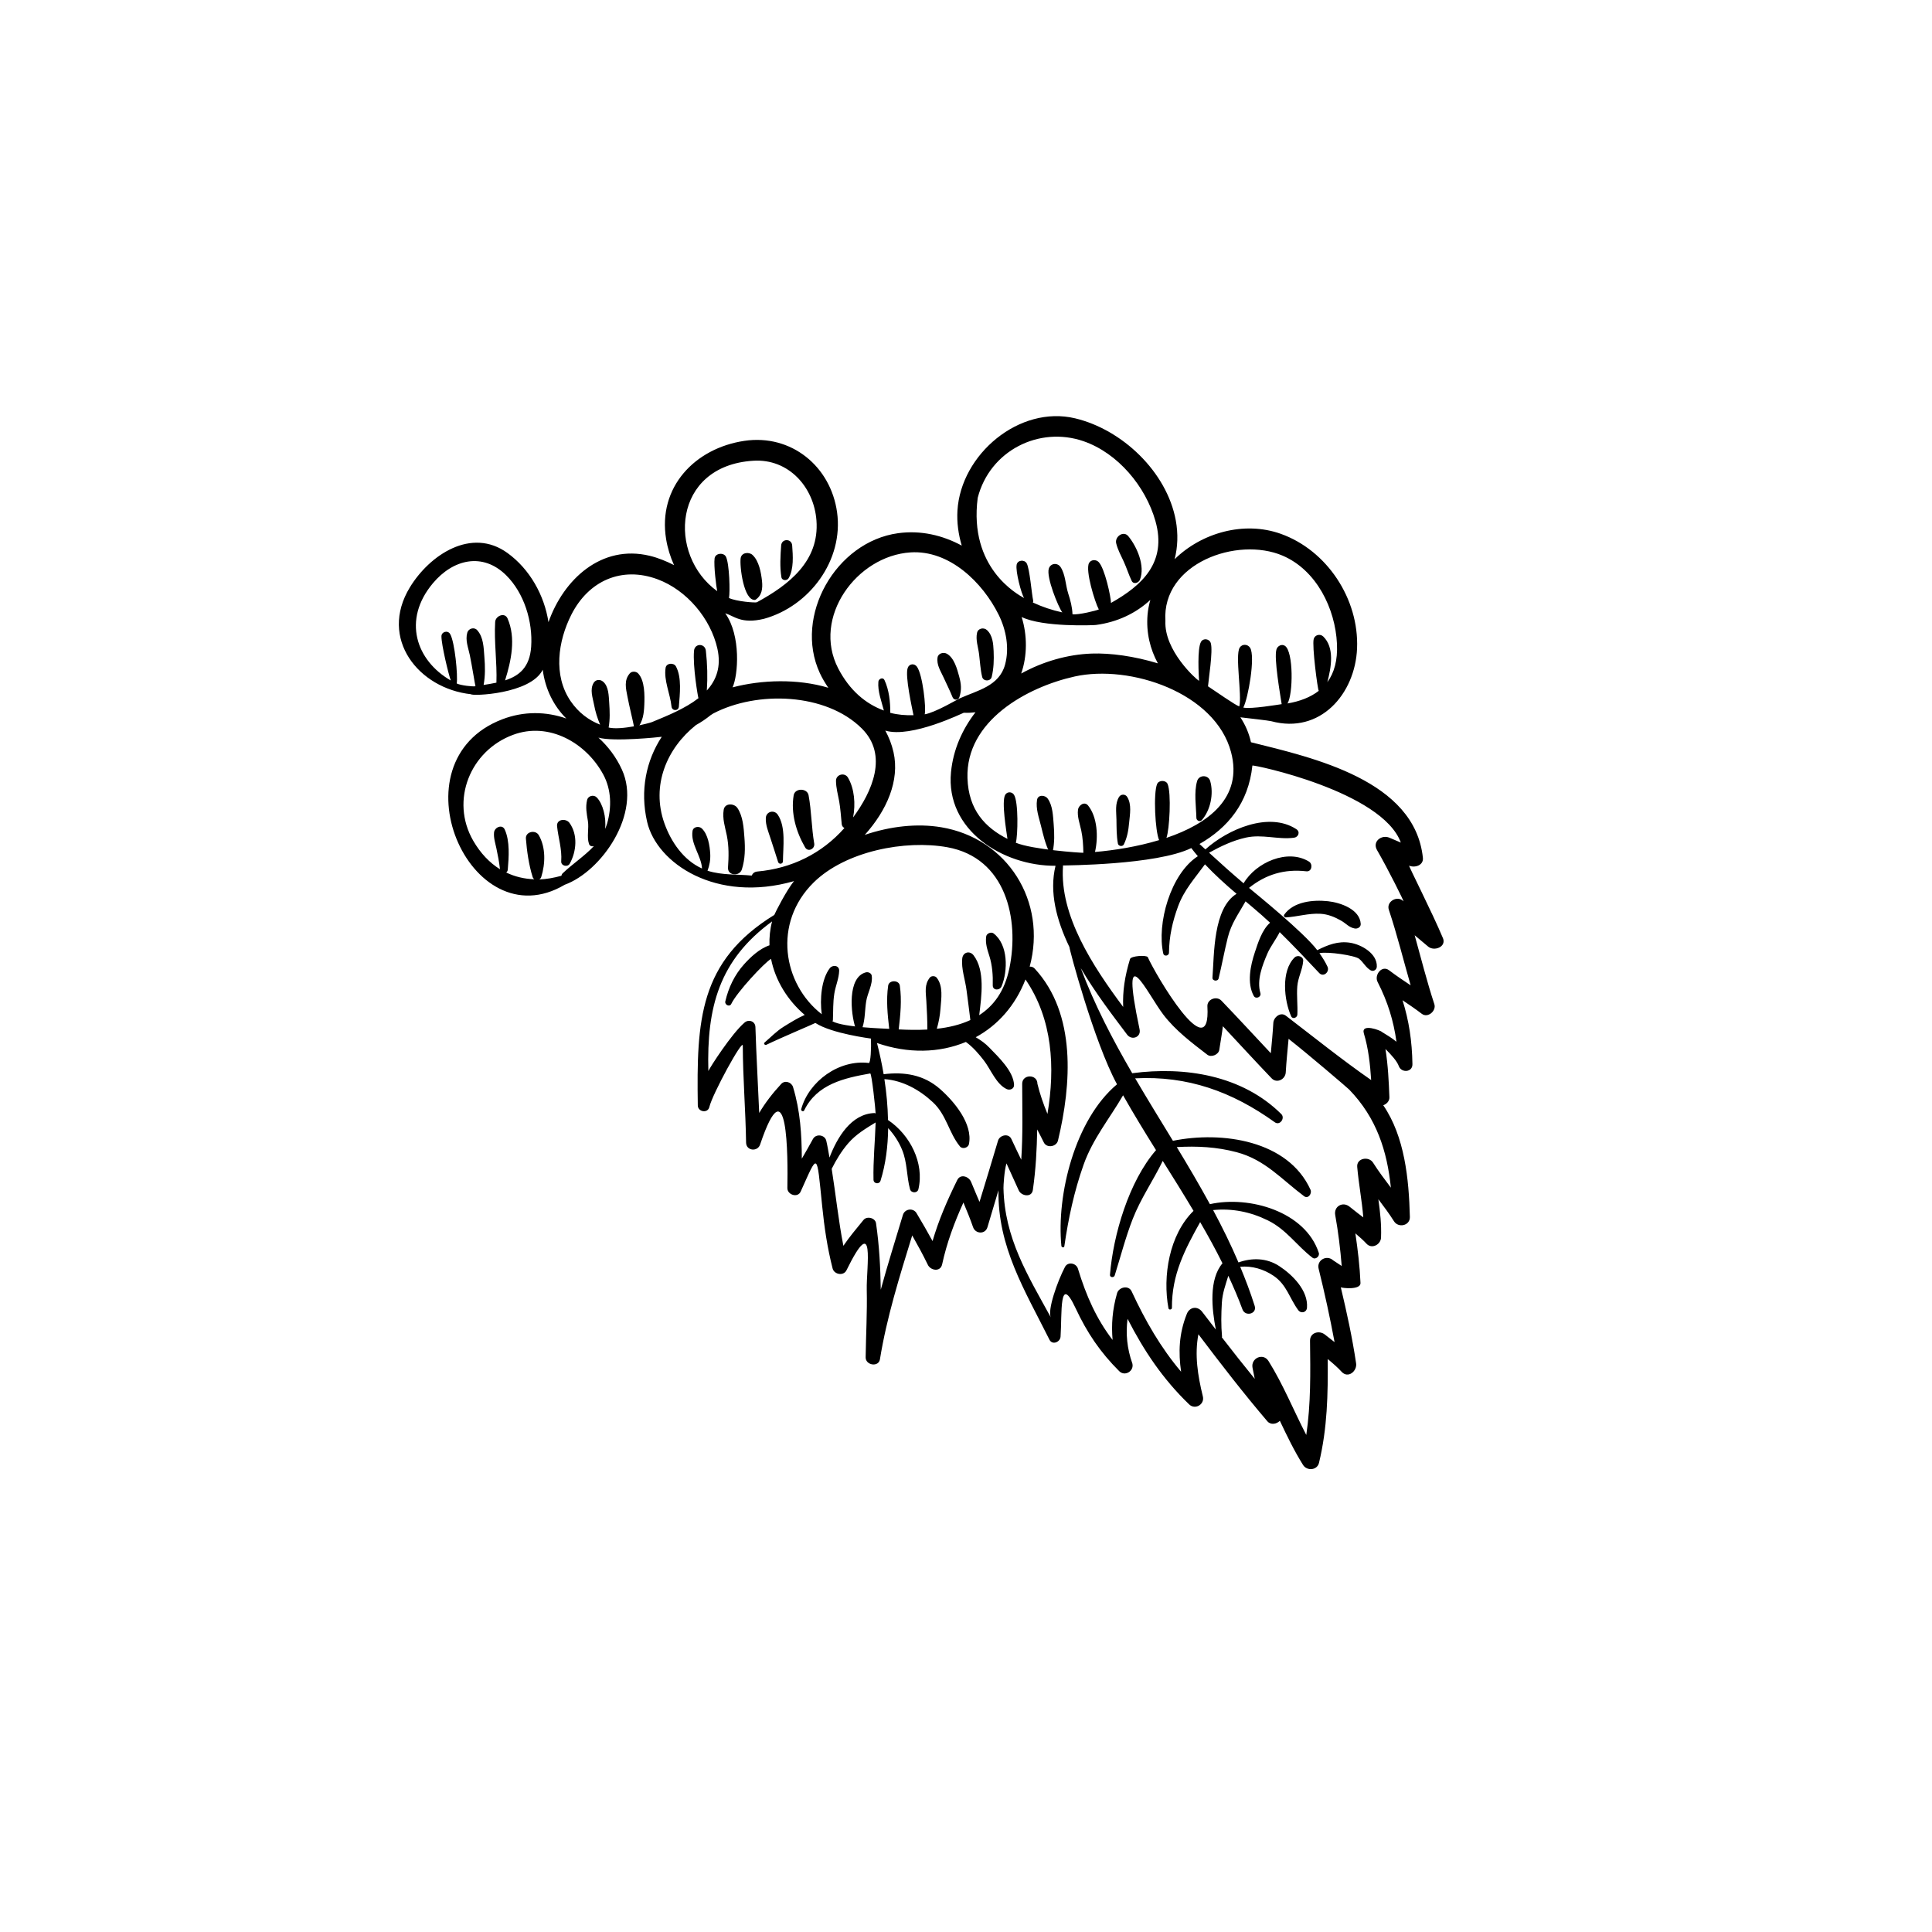 <?xml version="1.0" encoding="UTF-8"?>
<!-- Uploaded to: SVG Repo, www.svgrepo.com, Generator: SVG Repo Mixer Tools -->
<svg fill="#000000" width="800px" height="800px" version="1.1" viewBox="144 144 512 512" xmlns="http://www.w3.org/2000/svg">
 <g>
  <path d="m526.38 392.58c-2.832-6.766-9.215-19.285-8.941-19.168 1.477 0.633 3.856-0.055 3.641-2.09-2.133-20.516-28.953-26.488-45.562-30.621-0.523-2.387-1.477-4.59-2.805-6.609 2.273 0.273 7.481 0.848 8.172 1.031 12.996 3.519 22.25-7.231 22.75-19.285 0.539-13.102-7.953-26.012-20.242-30.379-9.738-3.465-20.957-0.266-28.105 6.734 0.82-3.203 0.973-6.684 0.297-10.336-2.398-12.848-14.203-24.02-26.648-26.992-14.801-3.543-30.309 9.543-31.203 24.441-0.191 3.16 0.25 6.281 1.137 9.281-5.082-2.742-10.848-4.109-16.871-3.285-16.504 2.262-27.684 21.949-20.762 37.016 0.633 1.387 1.422 2.691 2.273 3.945-8.16-2.441-17.684-2.125-25.375-0.105 1.484-3.203 2.281-13.734-1.941-19.633 2.422 0.746 4.223 2.91 10.242 1.473 12.109-3.34 21.145-15.531 19.398-28.211-1.676-12.195-12.137-20.805-24.578-18.957-13.09 1.949-22.992 12.266-20.73 26.055 0.387 2.371 1.109 4.691 2.094 6.871-2.074-1.047-4.215-1.93-6.438-2.465-12.824-3.094-22.855 6.281-26.832 17.586-1.113-7.199-4.988-14.059-10.848-18.316-9.566-6.953-20.656 0.504-25.879 9.078-8.309 13.637 2.336 26.832 16.188 28.336 0.191 0.535 15.793 0.012 19.016-6.488 0.656 5.133 2.91 9.617 6.242 12.922-5.289-1.859-11.199-1.996-16.945 0.203-29.219 11.18-8.672 58.762 16.52 43.859 9.773-3.547 20.469-18.887 15.172-30.508-1.527-3.352-3.688-6.172-6.231-8.488 3.996 1.148 16.117-0.117 16.785-0.223-4.156 6.344-5.793 14.23-3.879 22.543 2.535 10.992 18.312 21.629 38.945 15.707-1.93 2.262-5.059 8.441-5.238 8.957-19.961 12.312-20.609 27.969-20.277 50.492 0.023 1.734 2.656 2.168 3.062 0.414 0.82-3.473 8.855-18.156 8.863-16.273 0.016 8.57 0.746 17.129 0.871 25.707 0.031 2.203 3.047 2.508 3.719 0.508 7.391-21.93 7.375 3.32 7.223 11.527-0.035 1.785 2.727 2.715 3.519 0.953 4.672-10.324 4.215-10.734 5.703 3.832 0.574 5.668 1.352 11.004 2.766 16.539 0.414 1.605 2.891 2.059 3.672 0.48 7.793-15.863 5.238-0.801 5.375 5.144 0.137 5.953-0.211 11.961-0.293 17.914-0.031 2.133 3.438 2.695 3.789 0.516 1.805-11.152 5.223-22.004 8.551-32.812 1.43 2.516 2.816 5.059 4.082 7.664 0.68 1.637 3.379 2.141 3.848 0 1.25-5.773 3.246-11.102 5.641-16.387 0.945 2.25 1.863 4.516 2.559 6.535 0.625 1.82 3.246 1.953 3.812 0 0.953-3.266 1.941-6.527 2.918-9.785-0.23 15.023 6.934 26.434 13.508 39.598 0.754 1.516 2.84 0.656 2.945-0.797 0.422-6.07-0.441-17.031 4-7.519 3.027 6.488 6.519 11.648 11.547 16.66 1.508 1.496 3.984-0.023 3.481-2.031-1.41-3.953-1.785-7.898-1.273-11.84 4.309 8.414 9.34 15.961 16.328 22.68 1.582 1.527 4.144 0.004 3.629-2.109-1.352-5.535-2.231-11.031-1.18-16.477 5.914 7.832 11.891 15.57 18.262 23.047 0.91 1.066 2.457 0.77 3.32-0.117 1.883 3.977 3.793 7.941 6.144 11.699 1.023 1.637 3.742 1.465 4.231-0.551 2.227-9.25 2.387-18.207 2.309-27.52 1.379 1.137 2.711 2.309 3.676 3.371 1.711 1.895 4.156-0.172 3.848-2.238-1.008-6.805-2.469-13.473-4.051-20.137 0.484 0.23 5.289 0.73 5.215-1.137-0.191-4.453-0.715-8.801-1.355-13.152 1.102 0.934 2.152 1.863 2.934 2.719 1.391 1.531 3.785 0.273 3.863-1.598 0.141-3.512-0.242-6.824-0.707-10.172 1.43 1.902 2.863 3.809 4.144 5.84 1.152 1.84 4.266 1.184 4.207-1.145-0.258-10.094-1.371-21.293-7.055-29.605 0.906-0.316 1.668-1.109 1.629-2.121-0.156-4.176-0.367-8.555-1.047-12.785 1.617 1.594 3.074 3.246 3.535 4.519 0.68 1.883 3.652 1.691 3.617-0.488-0.098-6.117-0.918-11.535-2.625-16.953 1.719 1.16 3.438 2.316 5.102 3.594 1.602 1.223 3.91-0.789 3.328-2.559-1.984-6.019-3.512-12.16-5.215-18.258 1.184 0.992 2.371 1.98 3.578 3.004 1.578 1.336 4.902 0.102 3.91-2.269zm-248.53-68.273c1.641-5.25 2.91-11.234 0.66-16.398-0.754-1.742-3.188-0.684-3.285 0.891-0.316 5.316 0.523 10.734 0.332 16.109-1.098 0.23-2.231 0.434-3.394 0.609 0.449-2.453 0.406-4.898 0.203-7.387-0.195-2.465-0.203-5.266-1.934-7.16-0.801-0.871-2.297-0.402-2.598 0.691-0.57 2.051 0.25 3.934 0.676 5.977 0.543 2.613 1.422 8.105 1.492 8.215-0.051 0.012-0.105 0.016-0.152 0.023-0.523 0.086-3.621-0.18-4.816-0.75 0.344-2.012-0.504-11.027-1.75-13.117-0.625-1.059-2.297-0.609-2.297 0.621-0.012 2.281 1.879 10.082 2.473 11.703-9.18-5.281-12.891-16.047-4.742-25.762 5.356-6.394 13.184-8.238 19.371-2.168 4.832 4.746 7.133 12.344 6.676 18.98-0.375 5.477-3.191 7.727-6.914 8.922zm26.023 24.953c2.172 4.031 2.242 8.711 1.012 13.008-0.141 0.508-0.352 0.957-0.543 1.426 0.387-3.074-0.59-6.746-2.207-8.371-0.785-0.801-2.266-0.449-2.543 0.672-0.473 1.918-0.105 3.668 0.207 5.578 0.316 1.996-0.332 4.133 0.277 6.039 0.191 0.605 0.746 0.77 1.305 0.621-2.469 2.644-5.648 4.691-8.309 7.246-0.188 0.18-0.211 0.406-0.301 0.613-2.012 0.551-3.981 0.91-5.867 0.969 0.238-0.137 0.438-0.344 0.535-0.66 1.098-3.5 1.223-7.832-0.664-11.082-0.871-1.496-3.547-0.941-3.406 0.926 0.258 3.309 0.785 6.996 1.785 10.16 0.086 0.273 0.246 0.473 0.438 0.609-2.648-0.086-5.144-0.68-7.441-1.789 0.215-0.16 0.387-0.402 0.418-0.77 0.277-3.293 0.594-7.543-0.805-10.613-0.695-1.527-2.707-0.562-2.836 0.766-0.141 1.43 0.324 2.816 0.621 4.207 0.387 1.828 0.746 3.672 0.953 5.543-2.734-1.707-5.148-4.191-7.094-7.562-6.172-10.699-0.754-23.891 10.555-28.059 9.512-3.543 19.391 2.133 23.91 10.523zm149.24 16.789c0.816-2.141 1.344-11.898 0.309-14.293-0.457-1.055-2.312-1.055-2.769 0-1.039 2.394-0.527 12.555 0.523 14.883-5.82 1.754-11.938 2.715-16.992 3.144 0.945-4.074 0.59-9.324-1.828-12.309-0.973-1.211-2.523-0.059-2.676 1.113-0.246 1.848 0.492 3.727 0.867 5.531 0.406 1.949 0.52 3.902 0.555 5.875-0.746 0.039-13.605-0.863-17.898-2.66 0.539-1.867 0.727-10.805-0.484-12.707-0.539-0.848-1.797-0.891-2.328 0-1.039 1.758 0.328 9.723 0.59 11.684-5.918-3.004-10.328-7.664-10.594-16.105-0.48-15.184 15.742-24.109 28.395-26.926 14.656-3.254 37.277 4.25 41.457 20.047 3.188 12.082-6.031 18.977-17.125 22.723zm30.801-74.793c8.98 3.844 13.953 14.023 14.395 23.355 0.211 4.402-0.734 7.707-2.551 10.168 1.055-3.953 1.949-9.184-1.094-12.109-0.812-0.781-2.207-0.441-2.516 0.664-0.488 1.75 1.043 13.496 1.336 13.746-2.195 1.703-4.996 2.785-8.285 3.344 1.492-2.414 1.629-13.727-0.676-15.27-0.852-0.57-1.949 0.023-2.238 0.91-0.746 2.301 1.023 12.195 1.371 14.543-0.73 0.09-8.203 1.379-10.168 0.902 1.238-2.262 3.273-13.52 1.797-15.848-0.648-1.012-2.137-1.059-2.769 0-1.23 2.039 0.664 12.727-0.098 15.547-0.992-0.289-6.316-4.039-8.285-5.328 0.117-1.664 1.359-9.32 0.742-11.43-0.336-1.164-1.988-1.438-2.606-0.344-1.02 1.809-0.594 8.816-0.508 10.336-0.848-0.484-9.289-8.07-8.918-15.891-0.977-15.273 19.031-22.445 31.07-17.297zm-33.066 28.539c-6.238-1.902-12.551-2.769-17.527-2.594-6.422 0.227-12.938 2.109-18.695 5.293 1.633-4.656 1.637-10.152 0.121-14.98 5.606 2.754 19.102 2.188 19.668 2.109 5.719-0.746 10.684-3.144 14.43-6.644-0.348 1.281-0.625 2.59-0.734 3.949-0.391 4.75 0.688 9.086 2.738 12.867zm-47.746-43.859c3.211-12.555 16.312-19.066 28.039-15.012 9.164 3.168 16.477 12.023 19.062 21.164 3.109 10.988-3.57 17.082-11.785 21.699 0.004-1.527-1.656-9.289-3.305-10.883-0.715-0.691-2.031-0.609-2.519 0.324-1.012 1.945 1.531 10.277 2.598 12.281-0.555 0.289-5.43 1.496-6.973 1.281-0.07-1.941-0.543-3.676-1.145-5.547-0.711-2.231-0.719-5.027-2.019-6.973-0.832-1.223-2.641-1.039-3.109 0.406-0.727 2.246 2.5 10.176 3.57 11.617-2.699-0.586-5.328-1.465-7.797-2.621 0.086-0.16 0.121-0.348 0.074-0.551-0.383-1.684-0.906-8.395-1.707-9.824-0.586-1.055-2.418-0.91-2.664 0.348-0.348 1.777 1.27 7.82 1.984 8.852-1.824-1.031-14.699-8.016-12.305-26.562zm-17.805 14.453c10.328-0.664 19.113 7.965 23.359 16.527 1.996 4.031 2.883 8.855 1.691 13.223-1.547 5.699-7.316 6.824-11.98 8.922-0.715 0.324-6.578 3.805-9.309 4.242 0.418-1.641-0.523-10.457-2.051-12.605-0.691-0.969-2.055-0.828-2.457 0.316-0.754 2.144 1.145 10.508 1.531 12.516-2.109 0.074-4.176-0.105-6.156-0.625 0.039-2.938-0.332-6.094-1.535-8.684-0.398-0.855-1.551-0.332-1.613 0.434-0.215 2.574 0.805 5.102 1.457 7.641-4.836-1.77-9.094-5.356-12.102-11.16-7-13.504 4.871-29.824 19.164-30.746zm-41.676-24.289c9.363-0.59 16.066 6.957 16.746 15.805 0.828 10.801-7.336 17.109-15.789 21.699-0.344 0.188-5.422-0.195-7.391-1.129 0.316-1.578 0.121-8.988-0.789-10.91-0.586-1.219-2.82-1.012-3.023 0.395-0.266 1.914 0.457 7.676 0.695 8.707-13.242-9.527-11.91-33.227 9.551-34.566zm-38.328 70.699c0.387-2.188 0.301-4.352 0.152-6.562-0.133-1.832-0.121-4.336-1.629-5.598-0.785-0.66-1.918-0.605-2.488 0.316-1.082 1.758-0.25 3.93 0.105 5.82 0.332 1.797 0.883 3.578 1.598 5.269-3.012-1.188-5.711-3.168-7.809-6.231-4.691-6.852-3.34-15.93 0.18-22.898 4.57-9.039 13.375-12.918 22.852-9.402 7.742 2.871 14.09 10.418 15.863 18.398 1.059 4.769-0.281 8.309-2.801 11.078 0.23-3.547 0.141-6.945-0.258-10.539-0.215-2.004-2.957-2.031-3.137 0-0.371 4.137 1.066 12.414 1.172 12.578-3.547 2.762-8.25 4.648-12.312 6.328-0.715 0.305-8.293 2.25-11.488 1.441zm39.406 38.164c-0.82 0.074-1.246 0.535-1.496 1.074-3.898-0.383-7.691-0.055-11.621-1.254-0.031-0.012-0.055-0.023-0.082-0.031 0.535-1.43 0.805-2.902 0.715-4.481-0.125-2.168-0.594-5.16-2.223-6.715-0.73-0.699-2.273-0.5-2.465 0.648-0.559 3.438 2.328 6.586 2.516 9.961-4.906-2.191-8.242-7.098-9.977-11.996-3.559-10.035 0.648-19.863 8.367-26.02 1.379-0.762 2.684-1.641 3.891-2.625 0.25-0.141 0.48-0.324 0.734-0.465 11.566-6.035 29.824-5.465 39.328 4 7.082 7.047 2.727 16.77-2.312 23.566 0.691-3.512 0.359-7.652-1.363-10.562-0.863-1.445-3.168-0.848-3.168 0.855 0.012 1.879 0.52 3.621 0.848 5.457 0.352 2.004 0.469 4.012 0.672 6.035 0.051 0.523 0.352 0.828 0.715 1.023-6.023 6.805-14.047 10.715-23.078 11.527zm14.93 2.898c8.422-8.293 24.25-11.359 35.461-9.328 15.477 2.812 19.117 18.988 16.406 32.07-1.266 6.102-4.18 9.969-7.996 12.43 0.629-5.117 1.578-11.879-1.5-15.875-1.004-1.301-2.801-0.836-2.992 0.812-0.316 2.746 0.801 5.727 1.137 8.48 0.324 2.625 0.719 5.254 1.008 7.875-2.699 1.25-5.719 1.965-8.887 2.309 0.504-1.723 0.832-3.461 0.973-5.328 0.207-2.715 0.766-6-1.023-8.227-0.402-0.5-1.414-0.516-1.812 0-1.477 1.891-1.055 3.84-0.918 6.16 0.152 2.535 0.277 5.062 0.273 7.602-2.508 0.137-5.066 0.098-7.594-0.035 0.449-3.863 0.855-7.719 0.297-11.605-0.223-1.535-2.867-1.535-3.09 0-0.555 3.832-0.16 7.648 0.281 11.457-1.09-0.082-12.109-0.367-15.043-2.004 0.031-0.102 0.109-0.156 0.117-0.273 0.102-2.394-0.004-4.691 0.379-7.074 0.324-2.055 1.219-3.965 1.281-6.051 0.035-1.461-1.742-1.633-2.481-0.676-2.223 2.883-2.68 8.211-2.133 12.203-10.328-8.02-13.023-24.211-2.144-34.922zm-0.188 67.98c-0.957 1.789-1.965 3.496-2.953 5.219-0.023-6.402-0.406-12.645-2.324-18.977-0.395-1.301-2.152-1.895-3.137-0.828-2.309 2.492-4.223 4.988-5.832 7.684-0.316-7.594-0.766-15.172-1.004-22.77-0.051-1.531-1.77-2.125-2.867-1.184-3.43 2.922-9.172 11.875-9.605 12.848-0.453-16.855 2.836-29.395 16.891-39.648-0.555 2.121-0.762 4.242-0.695 6.332-2.625 0.875-5.008 3.113-6.715 5.012-2.535 2.816-4.141 6.191-4.988 9.848-0.211 0.922 1.148 1.586 1.582 0.664 1.441-3.043 8.77-10.922 10.539-11.93 1.129 5.762 4.422 11.016 8.922 14.855-1.914 0.84-3.711 1.977-5.481 3.059-1.996 1.23-3.414 2.762-5.152 4.25-0.352 0.301 0.098 0.781 0.469 0.605 4.082-1.969 12.898-5.676 12.988-5.789 4.332 2.836 14.73 4.125 14.734 4.141 0.102 2.418-0.082 6.527-0.57 6.469-7.859-0.973-15.883 4.82-17.918 12.238-0.125 0.465 0.57 0.781 0.789 0.328 3.391-6.981 10.605-8.57 17.5-9.793 0.398-0.07 1.43 9.691 1.43 10.59-0.09-0.055-0.188-0.059-0.289-0.098-6.223 0.188-9.934 6.559-11.934 11.797-0.277-1.492-0.504-2.992-0.855-4.473-0.383-1.594-2.742-1.91-3.523-0.449zm44.137 16.676c-0.543-1.301-1.184-2.746-2.231-5.305-0.59-1.438-2.82-2.223-3.672-0.484-2.691 5.465-4.902 10.57-6.539 16.168-1.328-2.453-2.742-4.867-4.242-7.391-0.891-1.496-3.129-1.164-3.617 0.469-1.977 6.574-4.047 13.164-5.867 19.809-0.086-5.875-0.395-11.738-1.258-17.617-0.211-1.43-2.414-1.961-3.309-0.875-1.988 2.414-3.75 4.535-5.34 6.863-1.32-6.75-2.016-13.598-3.098-20.398 1.203-2.406 2.613-4.727 4.371-6.766 2.074-2.402 4.609-3.894 7.269-5.527 0 0 0-0.004 0.004-0.004-0.156 5.074-0.68 10.121-0.562 15.199 0.031 1.078 1.543 1.27 1.859 0.25 1.363-4.348 1.961-9.098 2.023-13.945 1.527 1.664 2.785 3.559 3.676 5.703 1.422 3.406 1.18 7.012 2.117 10.484 0.293 1.078 1.965 1.125 2.223 0 1.629-6.934-2.242-14.449-8.055-18.332-0.07-3.629-0.406-7.266-0.957-10.836 4.883 0.344 9.34 2.852 12.855 6.133 3.617 3.356 4.223 8.109 7.168 11.707 0.664 0.805 2.18 0.367 2.383-0.633 1.082-5.352-3.934-11.316-7.668-14.594-4.328-3.809-9.5-4.586-14.938-3.918-0.484-2.84-1.082-5.606-1.762-8.266 8.23 2.856 16.527 2.656 23.555-0.281 1.898 1.355 3.582 3.356 4.785 4.926 1.82 2.367 3.246 6.266 6.031 7.566 0.836 0.387 1.996-0.059 1.949-1.125-0.141-3.613-4.137-7.375-6.539-9.859-1.066-1.117-2.293-1.996-3.621-2.762 5.797-3.144 10.477-8.328 13.188-15.309 7.223 10.555 7.883 23.34 5.824 35.625-1.066-2.586-1.996-5.223-2.66-7.977 0-1.305-1.008-1.953-2.019-1.953-1.008 0-2.019 0.648-2.016 1.953 0.016 7.062 0.203 13.426-0.25 20.121-0.871-1.82-1.762-3.637-2.625-5.508-0.734-1.586-3.098-1.023-3.531 0.465-1.594 5.426-3.262 10.82-4.906 16.223zm22.641 17.254c-1.996 3.812-4.734 11.547-3.711 13.406-6.18-11.285-12.293-20.996-12.578-34.332-0.016-0.586 0.195-4.535 0.797-6.535 1.074 2.348 2.152 4.695 3.203 7.055 0.605 1.582 3.477 2.137 3.785 0 0.797-5.566 1.059-10.797 1.152-16.051 0.609 1.188 1.219 2.344 1.754 3.438 0.781 1.605 3.356 1.168 3.754-0.492 3.566-14.863 4.926-33.578-6.18-45.586-0.379-0.406-0.848-0.535-1.316-0.504 4.644-17.258-5.879-34-23.422-36.938-6.414-1.078-13.566-0.266-20.285 2.019 5.809-6.441 9.32-14.383 7.617-21.926-0.48-2.117-1.234-3.996-2.172-5.711 6.926 2.086 20.656-4.734 20.801-4.731 1.094 0.055 2.109-0.012 3.094-0.125-3.516 4.543-5.898 9.895-6.484 15.84-1.52 15.426 13.82 24.938 27.699 24.84-1.707 6.945 0.246 14.398 3.684 21.543-0.137 0.145 6.504 25.152 12.609 36.367-11.164 9.355-16.059 29.27-14.746 42.816 0.039 0.414 0.719 0.586 0.785 0.105 1.078-7.41 2.59-14.516 5.094-21.586 2.457-6.941 6.934-12.293 10.473-18.422 2.769 4.898 5.727 9.723 8.73 14.535-7.203 8.293-11.34 22.453-12.203 33.031-0.059 0.746 1.055 0.836 1.258 0.172 1.578-5.027 2.863-10.066 4.781-14.988 2.125-5.438 5.441-10.188 7.949-15.359 2.762 4.394 5.512 8.797 8.156 13.238-6.449 6.336-8.223 17.316-6.641 25.812 0.105 0.523 0.922 0.387 0.918-0.121-0.055-8.852 3.426-15.422 7.481-22.715 2.086 3.594 4.086 7.223 5.914 10.918-3.637 4.301-2.84 12.02-1.758 17.566-1.199-1.578-2.422-3.117-3.621-4.707-1.211-1.598-3.305-1.34-4.059 0.527-2.125 5.301-2.258 10.23-1.527 15.352-5.41-6.414-9.465-13.449-13.109-21.305-0.801-1.734-3.402-1.129-3.863 0.508-1.25 4.367-1.531 8.316-1.184 12.371-4.277-5.582-6.973-11.629-9.18-18.875-0.445-1.496-2.664-1.961-3.449-0.453zm16.473-61.586c1.215 1.613 3.758 0.711 3.309-1.395-5.426-25.637 2.086-9.422 6.277-3.926 3.223 4.227 7.512 7.441 11.672 10.645 1.039 0.797 2.981-0.004 3.172-1.289 0.332-2.211 0.711-4.227 0.953-6.258 4.301 4.598 8.555 9.25 12.91 13.797 1.391 1.457 3.641 0.281 3.75-1.551 0.172-2.977 0.48-5.941 0.75-8.906 5.184 4.051 15.641 13.023 16.047 13.43 7.324 7.551 10.066 16.363 11.066 26.012-1.637-2.168-3.269-4.328-4.734-6.641-1.113-1.75-4.394-1.219-4.188 1.137 0.387 4.469 1.246 8.906 1.613 13.375-0.828-0.625-1.898-1.414-3.637-2.828-1.797-1.457-4.223-0.105-3.805 2.215 0.805 4.484 1.352 8.977 1.719 13.5-0.754-0.504-1.516-1.004-2.277-1.508-1.699-1.535-4.406-0.055-3.84 2.231 1.605 6.465 3.012 12.934 4.223 19.449-0.672-0.508-1.48-1.133-2.562-2-1.48-1.188-3.965-0.551-3.941 1.633 0.105 8.484 0.227 16.695-0.992 24.973-3.371-6.508-6.094-13.324-10.004-19.582-1.441-2.297-4.742-0.762-4.242 1.785 0.195 0.988 0.387 1.961 0.586 2.918-2.957-3.637-5.875-7.301-8.727-11.016 0.016-0.059 0.066-0.105 0.059-0.176-0.277-3.012-0.223-5.953-0.047-8.969 0.152-2.559 1.004-4.82 1.711-7.144 1.359 2.926 2.641 5.879 3.75 8.906 0.734 2.004 3.898 1.195 3.246-0.902-1.117-3.551-2.43-6.996-3.844-10.395 3.129-0.281 6.211 0.621 8.848 2.402 3.473 2.352 4.211 5.93 6.516 9.078 0.742 1.012 2.227 0.656 2.332-0.629 0.363-4.543-3.828-8.719-7.34-11.023-3.371-2.207-7.246-2.238-10.816-0.977-2.019-4.731-4.293-9.344-6.719-13.875 5.047-0.5 9.902 0.465 14.539 2.754 4.906 2.418 7.637 6.699 11.797 9.879 0.805 0.613 1.961-0.402 1.672-1.289-3.559-10.969-18.434-15.238-28.859-12.91-2.789-5.109-5.754-10.133-8.781-15.125 5.336-0.309 10.586-0.051 15.867 1.355 7.543 1.996 11.914 7.203 17.859 11.652 1.117 0.836 2.168-0.719 1.711-1.711-5.926-13.074-23.406-15.602-36.457-12.961-3.356-5.508-6.742-10.996-10.004-16.555 13.848-0.711 25.637 3.477 37.023 11.656 1.316 0.945 2.789-1.102 1.691-2.195-10.352-10.262-25.508-12.672-39.496-10.816-5.188-8.926-9.98-18.09-13.641-27.863 3.887 6.621 8.602 12.734 12.285 17.633zm67.484-0.734c-0.07-0.262-5.617-2.465-4.731 0.449 1.199 3.945 1.656 8.156 1.926 12.328-7.75-5.394-15.102-11.309-22.605-17.055-1.438-1.098-3.246 0.43-3.324 1.91-0.152 2.684-0.414 5.356-0.664 8.031-4.367-4.644-8.676-9.34-13.098-13.938-1.27-1.32-3.824-0.379-3.707 1.535 0.973 16.676-13.844-8.578-15.793-13.047-0.266-0.609-4.453-0.371-4.715 0.488-1.41 4.656-1.98 8.555-1.812 12.695-8.105-10.875-16.883-24.281-15.945-37.32 0.004-0.07-0.051-0.105-0.059-0.168 0.395-0.031 24.797-0.086 34.055-4.613 0.555 0.734 1.133 1.449 1.734 2.156-7.269 4.695-10.926 17.926-9.16 25.793 0.191 0.863 1.5 0.645 1.512-0.207 0.047-4.312 0.926-8.25 2.406-12.285 1.602-4.379 4.5-7.527 7.133-11.148 2.621 2.777 5.457 5.344 8.371 7.812-6.238 3.844-5.91 16.059-6.387 22.191-0.074 0.945 1.422 1.125 1.637 0.215 0.871-3.594 1.531-7.234 2.422-10.816 0.957-3.828 2.918-6.363 4.711-9.594 0.598 0.504 1.199 1.008 1.793 1.508 1.629 1.363 3.188 2.75 4.707 4.16-2.152 1.867-3.219 5.379-4.039 7.848-1.168 3.496-2.141 8.133-0.289 11.543 0.523 0.961 2.066 0.309 1.758-0.742-1.004-3.441 0.5-7.305 1.844-10.449 0.848-1.965 2.301-3.773 3.273-5.711 3.57 3.496 6.973 7.113 10.473 10.84 1.152 1.223 2.828-0.328 2.191-1.691-0.578-1.25-1.324-2.422-2.133-3.57 2.191-0.484 9.441 0.613 10.523 1.496 1.164 0.945 1.723 2.277 3.043 3.043 0.742 0.422 1.602-0.125 1.641-0.945 0.16-3.465-4.016-5.863-7.031-6.352-3.246-0.527-5.984 0.574-8.75 1.965-3.602-4.762-16.441-15.125-18.086-16.508 4.422-3.559 9.371-5.066 15.203-4.394 1.445 0.168 1.77-1.902 0.699-2.57-5.641-3.5-14.086 0.188-17.34 5.75-3.109-2.629-6.152-5.356-9.148-8.109 3.117-1.711 6.223-3.215 9.754-4.004 4.328-0.969 8.508 0.586 12.762 0.031 1.164-0.152 1.707-1.562 0.613-2.266-7.258-4.734-18.168 0.016-24.102 5.356-0.52-0.484-1.055-0.945-1.57-1.43 7.461-4.25 12.98-10.816 14.023-20.781 0.035-0.336 34.355 6.82 39.336 20.402-1.008-0.43-2.012-0.855-3.023-1.285-2.074-0.887-4.606 1.008-3.281 3.281 2.84 4.883 7.375 13.977 6.992 13.562-1.559-1.656-4.598 0.051-3.867 2.246 2.207 6.609 3.856 13.352 5.785 20.031-1.926-1.285-3.844-2.562-5.707-3.981-1.945-1.477-3.984 1.266-3.062 3.066 2.742 5.371 4.246 10.371 5.008 15.867-1.145-0.945-2.438-1.734-3.898-2.621z"/>
  <path d="m489.36 398.67c0.102-1.203-1.484-1.691-2.266-0.941-3.664 3.543-2.816 11.391-0.918 15.613 0.383 0.855 1.602 0.348 1.637-0.449 0.121-2.508-0.215-4.996-0.016-7.519 0.191-2.336 1.383-4.387 1.562-6.703z"/>
  <path d="m495.91 382.83c-3.93-0.414-9.113 0.074-11.582 3.566-0.207 0.297 0.07 0.742 0.418 0.727 3.129-0.18 6.023-1.148 9.219-0.961 1.953 0.109 3.785 0.867 5.457 1.828 1.355 0.77 2.039 1.773 3.586 2.066 0.754 0.141 1.652-0.344 1.598-1.219-0.227-3.883-5.402-5.656-8.695-6.008z"/>
  <path d="m372.57 416.28c0.715-2.238 0.609-4.629 0.98-6.926 0.363-2.262 1.809-4.527 1.465-6.801-0.105-0.68-0.941-1.027-1.543-0.871-4.996 1.305-4 10.973-2.797 14.594 0.312 0.926 1.594 0.941 1.895 0.004z"/>
  <path d="m407.09 405.09c-0.047 1.441 1.848 1.465 2.332 0.312 1.707-4.133 1.793-11.062-2.117-14.039-0.633-0.484-1.844-0.004-1.953 0.797-0.258 1.848 0.273 3.406 0.832 5.168 0.781 2.445 0.984 5.195 0.906 7.762z"/>
  <path d="m421.64 355.62c-0.68-0.941-2.586-1.102-2.816 0.363-0.367 2.363 0.5 4.629 1.059 6.922 0.59 2.398 1.109 4.644 2.172 6.875 0.188 0.395 0.855 0.301 0.941-0.121 0.488-2.441 0.438-4.727 0.242-7.211-0.188-2.246-0.242-4.957-1.598-6.828z"/>
  <path d="m440.55 355.21c-1.094 1.789-0.715 3.914-0.68 5.941 0.039 2.168-0.004 4.281 0.387 6.414 0.133 0.719 1.266 0.863 1.578 0.207 0.887-1.844 1.215-3.711 1.395-5.738 0.207-2.231 0.719-4.832-0.5-6.82-0.488-0.824-1.68-0.824-2.18-0.004z"/>
  <path d="m461.25 350.99c-0.871 3.027-0.262 6.66-0.195 9.773 0.016 0.691 0.922 1.152 1.422 0.59 2.309-2.606 3.215-6.977 2.238-10.367-0.492-1.707-2.965-1.703-3.465 0.004z"/>
  <path d="m441.78 292.77c0.781 1.691 1.32 3.473 2.117 5.148 0.492 1.043 1.859 0.574 2.203-0.289 1.422-3.652-0.766-8.699-3.082-11.527-1.293-1.578-3.637 0.137-3.219 1.867 0.41 1.711 1.25 3.215 1.98 4.801z"/>
  <path d="m396.43 328.75c0.332 0.848 1.52 0.945 1.82 0 0.625-1.961 0.48-3.484-0.059-5.484-0.555-2.035-1.34-4.973-3.301-6.039-0.848-0.457-2.25-0.105-2.422 0.988-0.309 1.996 0.781 3.531 1.586 5.309 0.781 1.711 1.68 3.496 2.375 5.227z"/>
  <path d="m404.28 323.38c0.309 1.254 2.231 1.258 2.535 0 0.539-2.25 0.609-4.508 0.508-6.816-0.09-1.969-0.246-4.18-1.762-5.582-0.82-0.77-2.348-0.508-2.625 0.691-0.434 1.895 0.293 3.793 0.527 5.684 0.258 2.023 0.34 4.027 0.816 6.023z"/>
  <path d="m339.42 358.12c-0.855-1.266-3.34-1.371-3.637 0.48-0.371 2.394 0.348 4.473 0.832 6.82 0.57 2.836 0.516 5.613 0.312 8.48-0.152 2.188 3.066 2.441 3.676 0.5 0.871-2.769 0.902-5.57 0.676-8.453-0.195-2.602-0.379-5.629-1.859-7.828z"/>
  <path d="m346.95 360.77c-0.102 1.867 0.672 3.613 1.23 5.371 0.66 2.102 1.387 4.176 2.019 6.285 0.211 0.715 1.285 0.574 1.289-0.172 0.023-3.758 0.836-9.059-1.371-12.348-0.957-1.41-3.082-0.859-3.168 0.863z"/>
  <path d="m354.33 354.76c-0.785 4.769 0.645 9.676 3.023 13.793 0.789 1.379 2.672 0.398 2.422-1.023-0.727-4.231-0.711-8.578-1.492-12.77-0.352-1.945-3.613-1.984-3.953 0z"/>
  <path d="m291.63 362.96c0.324 3.168 1.336 6.055 1.098 9.301-0.09 1.223 1.707 1.641 2.266 0.613 1.789-3.246 2.188-7.664-0.082-10.805-0.902-1.254-3.477-1.031-3.281 0.891z"/>
  <path d="m313.11 322.46c-0.555-0.586-1.668-0.633-2.215 0-1.578 1.824-1.039 3.977-0.605 6.191 0.527 2.742 1.234 5.449 1.785 8.18 0.066 0.344 0.598 0.52 0.828 0.223 1.473-1.902 1.75-3.891 1.844-6.262 0.098-2.481 0.156-6.453-1.637-8.332z"/>
  <path d="m323.91 331.23c0.246-3.25 0.805-7.641-0.766-10.605-0.574-1.082-2.551-0.945-2.754 0.359-0.523 3.309 1.23 6.926 1.566 10.246 0.125 1.246 1.859 1.266 1.953 0z"/>
  <path d="m344.16 302.97c1.762-1.098 1.988-3.004 1.785-4.957-0.242-2.25-0.797-5.359-2.523-6.953-0.945-0.863-2.891-0.648-3.133 0.828-0.328 1.969 0.77 11.5 3.871 11.082z"/>
  <path d="m352.99 297.23c1.422-2.457 1.137-5.969 0.945-8.68-0.133-1.875-2.785-1.875-2.918 0-0.195 2.754-0.395 5.688 0.066 8.43 0.152 0.926 1.488 0.977 1.906 0.25z"/>
 </g>
</svg>